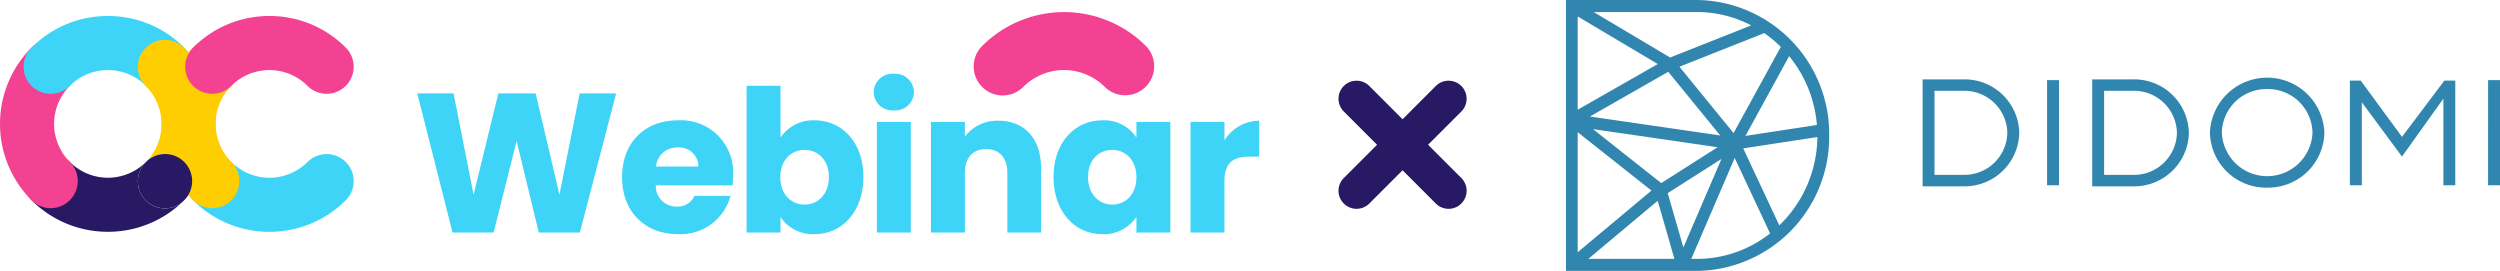 <svg xmlns="http://www.w3.org/2000/svg" xmlns:xlink="http://www.w3.org/1999/xlink" width="346.432" height="37.539" viewBox="0 0 346.432 37.539"><defs><clipPath id="a"><rect width="129.432" height="37.539" fill="none"/></clipPath></defs><g transform="translate(-2554 -7333.387)"><g transform="translate(237 15.387)"><g transform="translate(2534 7318)"><g transform="translate(0 0)" clip-path="url(#a)"><path d="M29.563,31.23l-5-10.669,10.278-1.57A17.236,17.236,0,0,1,29.563,31.23m-12.2,4.643,6.02-13.98,4.9,10.45a16.314,16.314,0,0,1-10.106,3.53ZM25.681,3.516,14.438,7.969l-10.6-6.3H18.176a16.221,16.221,0,0,1,7.5,1.85m5.252,4.261a17.236,17.236,0,0,1,3.846,9.538l-9.9,1.513ZM14.1,26.76l7.446-4.731L16.271,34.291Zm-1.388,1.064,2.316,8.049H3.094ZM1.625,18.318l10.223,8.089L1.625,34.952Zm21.6.125-7.5-9.2L27.487,4.587A16.931,16.931,0,0,1,29.769,6.5Zm-1.848.33L3.319,16.146,14.175,9.952Zm-8.173,6.6L3.745,17.891,21.02,20.4Zm-.478-16.5-11.1,6.331V2.279ZM18.176,0H0V37.539H18.176a18.56,18.56,0,0,0,18.3-18.77A18.56,18.56,0,0,0,18.176,0" transform="translate(0 0)" fill="#3186af" fill-rule="evenodd"/><path d="M121.633,17.666a6.168,6.168,0,0,0-6.279,6.037,6.284,6.284,0,0,0,12.558,0,6.168,6.168,0,0,0-6.279-6.037m0,13.662A7.792,7.792,0,0,1,113.7,23.7a7.937,7.937,0,0,1,15.861,0,7.791,7.791,0,0,1-7.93,7.625M79.57,29.554H75.535V17.909H79.57a5.949,5.949,0,0,1,6.055,5.823,5.949,5.949,0,0,1-6.055,5.823m-5.686,1.589h5.687a7.573,7.573,0,0,0,7.708-7.411,7.572,7.572,0,0,0-7.708-7.411H73.884Zm29.188-1.589H99.037V17.909h4.035a5.949,5.949,0,0,1,6.056,5.823,5.949,5.949,0,0,1-6.056,5.823m-5.686,1.589h5.687a7.573,7.573,0,0,0,7.708-7.411,7.572,7.572,0,0,0-7.708-7.411H97.386ZM92.783,31H91.131V16.425h1.652Zm59.461,0H153.9V16.425h-1.652Zm-6.195,0H147.7V16.49h-1.509l-5.875,7.8-5.72-7.8h-1.5V31h1.652V19.5l5.566,7.518L146.05,19Z" transform="translate(-24.464 -5.324)" fill="#3186af" fill-rule="evenodd"/></g></g></g><g transform="translate(-26 -141.938)"><path d="M0,15.251a2.492,2.492,0,0,1-1.768-.732,2.5,2.5,0,0,1,0-3.536L10.983-1.768a2.5,2.5,0,0,1,3.536,0,2.5,2.5,0,0,1,0,3.536L1.768,14.519A2.492,2.492,0,0,1,0,15.251Z" transform="translate(2767.982 7489.009)" fill="#271964"/><path d="M12.751,15.251a2.492,2.492,0,0,1-1.768-.732L-1.768,1.768a2.5,2.5,0,0,1,0-3.536,2.5,2.5,0,0,1,3.536,0L14.519,10.983a2.5,2.5,0,0,1-1.768,4.268Z" transform="translate(2767.982 7489.009)" fill="#271964"/><g transform="translate(1378.264 7810.05)"><path d="M1239.072-302.6a14.912,14.912,0,0,1-10.577-4.374,3.75,3.75,0,0,1,0-5.3,3.752,3.752,0,0,1,5.305,0,7.463,7.463,0,0,0,10.544,0,3.753,3.753,0,0,1,5.305,0,3.751,3.751,0,0,1,0,5.3A14.913,14.913,0,0,1,1239.072-302.6Z" fill="#3ed4f7"/><path d="M1231.147-305.879a3.74,3.74,0,0,1-2.652-1.1,14.975,14.975,0,0,1,0-21.154,3.753,3.753,0,0,1,5.305,0,3.751,3.751,0,0,1,0,5.3,7.462,7.462,0,0,0,0,10.544,3.751,3.751,0,0,1,0,5.3A3.744,3.744,0,0,1,1231.147-305.879Z" fill="#ffce00"/><path d="M1221.938-306.943a3.751,3.751,0,0,1,0-5.3c.048-.048.093-.1.139-.146q-.06.054-.117.111a7.464,7.464,0,0,1-10.545,0,3.752,3.752,0,0,0-5.305,0,3.751,3.751,0,0,0,0,5.3,14.913,14.913,0,0,0,10.577,4.374,14.91,14.91,0,0,0,10.328-4.131A3.751,3.751,0,0,1,1221.938-306.943Z" fill="#271964"/><path d="M1208.763-305.879a3.744,3.744,0,0,1-2.653-1.1,14.975,14.975,0,0,1,0-21.154,3.753,3.753,0,0,1,5.305,0,3.751,3.751,0,0,1,0,5.3,7.464,7.464,0,0,0,0,10.544,3.751,3.751,0,0,1,0,5.3A3.743,3.743,0,0,1,1208.763-305.879Z" fill="#f44293"/><path d="M1208.763-321.728a3.744,3.744,0,0,1-2.653-1.1,3.751,3.751,0,0,1,0-5.3,14.858,14.858,0,0,1,10.577-4.382,14.857,14.857,0,0,1,10.577,4.382,3.75,3.75,0,0,1,0,5.3,3.752,3.752,0,0,1-5.305,0,7.407,7.407,0,0,0-5.272-2.184,7.408,7.408,0,0,0-5.272,2.184A3.743,3.743,0,0,1,1208.763-321.728Z" fill="#3ed4f7"/><path d="M1227.242-328.1a3.738,3.738,0,0,0-2.652-1.1,3.739,3.739,0,0,0-2.652,1.1,3.751,3.751,0,0,0,0,5.3,7.463,7.463,0,0,1,.139,10.4,3.751,3.751,0,0,1,5.187.111,3.751,3.751,0,0,1,0,5.3c-.082.083-.165.163-.249.243.078-.066.154-.134.227-.208A14.974,14.974,0,0,0,1227.242-328.1Z" fill="#ffce00"/><path d="M1227.264-312.283a3.751,3.751,0,0,0-5.187-.111c-.046.049-.091.1-.139.146a3.751,3.751,0,0,0,0,5.3,3.751,3.751,0,0,0,5.077.208c.084-.08.167-.16.249-.243A3.751,3.751,0,0,0,1227.264-312.283Z" fill="#271964"/><path d="M1231.147-321.728a3.74,3.74,0,0,1-2.652-1.1,3.75,3.75,0,0,1,0-5.3,14.858,14.858,0,0,1,10.577-4.382,14.857,14.857,0,0,1,10.577,4.382,3.75,3.75,0,0,1,0,5.3,3.752,3.752,0,0,1-5.305,0,7.407,7.407,0,0,0-5.272-2.184,7.407,7.407,0,0,0-5.272,2.184A3.744,3.744,0,0,1,1231.147-321.728Z" fill="#f44293"/></g><path d="M1336.662-325.512a4.007,4.007,0,0,1,1.176-2.843,16.05,16.05,0,0,1,22.672-.015,4.021,4.021,0,0,1-.028,5.686,4.021,4.021,0,0,1-5.654,0,8,8,0,0,0-11.3.008,4.021,4.021,0,0,1-5.686,0A4.008,4.008,0,0,1,1336.662-325.512Z" transform="translate(1378.264 7810.05)" fill="#f44293"/><g transform="translate(1378.264 7810.05)"><path d="M1259.557-321.787h5.028l2.775,14.039,3.434-14.039h5.165l3.3,14.039,2.8-14.039h5.055l-5.027,19.287H1276.4l-3.078-12.693-3.186,12.693h-5.688Z" fill="#3ed4f7"/><path d="M1295.687-302.28c-4.505,0-7.747-3.022-7.747-7.885s3.187-7.885,7.747-7.885a7.224,7.224,0,0,1,7.638,7.637,12.093,12.093,0,0,1-.082,1.374H1292.61a2.842,2.842,0,0,0,2.912,2.94,2.5,2.5,0,0,0,2.446-1.484h5A7.165,7.165,0,0,1,1295.687-302.28Zm-3.049-9.369h5.879a2.65,2.65,0,0,0-2.885-2.637A2.906,2.906,0,0,0,1292.638-311.649Z" fill="#3ed4f7"/><path d="M1314.618-318.05c3.792,0,6.758,3.022,6.758,7.857s-2.994,7.913-6.758,7.913a5.389,5.389,0,0,1-4.725-2.363v2.143h-4.7v-20.331h4.7v7.171A5.411,5.411,0,0,1,1314.618-318.05Zm-1.4,4.093c-1.759,0-3.352,1.346-3.352,3.792s1.593,3.791,3.352,3.791c1.786,0,3.379-1.374,3.379-3.819S1315-313.957,1313.217-313.957Z" fill="#3ed4f7"/><path d="M1322.806-321.952a2.6,2.6,0,0,1,2.8-2.554,2.59,2.59,0,0,1,2.774,2.554,2.586,2.586,0,0,1-2.774,2.528A2.6,2.6,0,0,1,1322.806-321.952Zm.44,4.122h4.7v15.33h-4.7Z" fill="#3ed4f7"/><path d="M1341.324-310.825c0-2.088-1.153-3.242-2.94-3.242s-2.939,1.154-2.939,3.242v8.325h-4.7v-15.33h4.7v2.032a5.622,5.622,0,0,1,4.643-2.2c3.544,0,5.907,2.417,5.907,6.539v8.956h-4.671Z" fill="#3ed4f7"/><path d="M1354.486-318.05a5.336,5.336,0,0,1,4.725,2.39v-2.17h4.7v15.33h-4.7v-2.171a5.42,5.42,0,0,1-4.753,2.391c-3.736,0-6.731-3.078-6.731-7.913S1350.722-318.05,1354.486-318.05Zm1.374,4.093c-1.759,0-3.352,1.319-3.352,3.764s1.593,3.819,3.352,3.819c1.785,0,3.351-1.346,3.351-3.791S1357.645-313.957,1355.86-313.957Z" fill="#3ed4f7"/><path d="M1371.411-302.5h-4.7v-15.33h4.7v2.554a5.712,5.712,0,0,1,4.807-2.719v4.972h-1.291c-2.225,0-3.516.769-3.516,3.407Z" fill="#3ed4f7"/></g></g></g></svg>